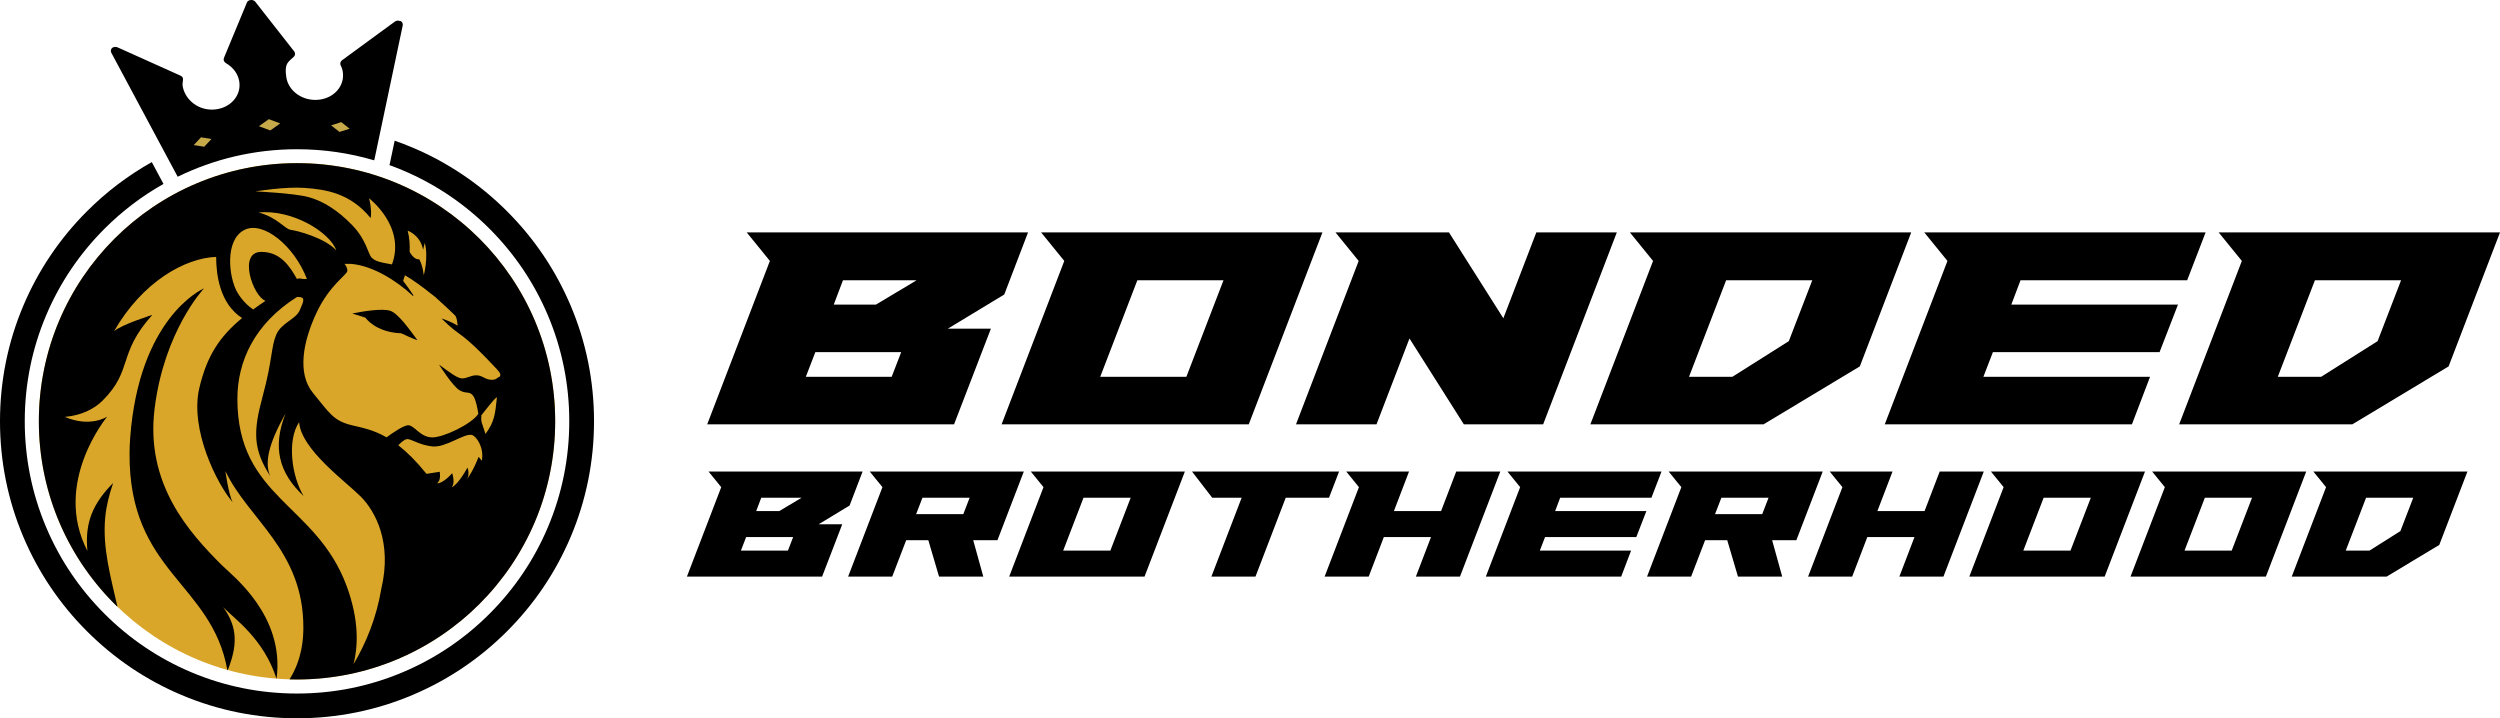 <?xml version="1.0" encoding="UTF-8"?><svg id="Layer_2" xmlns="http://www.w3.org/2000/svg" viewBox="0 0 7069.12 2031.06"><defs><style>.cls-1{fill:#c6a949;}.cls-2{fill:#d9a629;}</style></defs><g id="Layer_1-2"><path d="M1613.68,864.3c-42.3-100.01-102.85-189.83-179.97-266.94-77.12-77.12-166.93-137.67-266.94-179.97-16.77-7.09-33.7-13.61-50.79-19.57l-13.38,63.36-.76,3.58-.79,2.04c12.92,4.67,25.74,9.67,38.45,15.05,91.67,38.77,174,94.29,244.71,165,70.71,70.71,126.23,153.05,165,244.71,40.13,94.89,60.48,195.7,60.48,299.65s-20.35,204.76-60.48,299.65c-38.77,91.67-94.29,174-165,244.71-70.71,70.71-153.05,126.23-244.71,165-94.89,40.13-195.7,60.48-299.65,60.48s-204.76-20.35-299.65-60.48c-91.67-38.77-174-94.29-244.71-165-70.71-70.71-126.23-153.05-165-244.71-40.13-94.89-60.48-195.7-60.48-299.65s20.35-204.76,60.48-299.65c38.77-91.67,94.29-174,165-244.71,50.05-50.05,105.93-92.48,166.81-126.75l-33.05-61.73c-66.93,37.52-128.32,84.04-183.26,138.98-77.12,77.12-137.67,166.93-179.97,266.94C22.21,967.86,0,1077.85,0,1191.21s22.21,223.35,66.01,326.92c42.3,100.01,102.85,189.82,179.97,266.94,77.12,77.12,166.93,137.67,266.94,179.97,103.56,43.8,213.55,66.01,326.92,66.01s223.35-22.21,326.92-66.01c100.01-42.3,189.83-102.85,266.94-179.97,77.12-77.12,137.67-166.93,179.97-266.94,43.8-103.56,66.01-213.55,66.01-326.92s-22.21-223.35-66.01-326.92Z"/><path d="M502.44,499.74c101.87-49.8,216.37-77.77,337.41-77.77,75.75,0,148.93,10.96,218.07,31.36.23-.47.45-.95.65-1.45l80.24-380.08c1.02-4.83-1.53-10.08-6.34-12.77l-.77.87c-4.81-2.68-10.88-2.11-15.64,1.47l-149.05,109.13c-4.76,3.58-5.66,9.19-4.08,13.74,3.67,6.72,5.45,12.85,6.4,19.06,5.99,39.55-24.82,74.66-69.08,78.81-44.3,4.15-84.7-24.31-90.68-63.83-5.99-39.55,5.07-42.15,21.17-57.82,4.64-4.37,4.54-10.65,1.23-15.04L721.7,4.79c-5.52-7.35-20.27-5.96-23.44,2.2l-65.18,157.07c-1.91,4.91-.09,11,5.69,14.39,21.21,12.17,34.67,31.33,37.85,52.29,5.99,39.55-24.82,74.66-69.08,78.81-44.3,4.15-82.31-24.75-90.68-63.83-1.04-4.85-.88-11.71.52-19.71.91-5.58-1.53-10.08-8.07-12.6l-176.63-79.39c-5.69-2.6-11.65-1.27-15.64,1.47-3.87,3.5-4.78,9.11-2.35,13.58l187.74,350.68Z"/><circle class="cls-2" cx="839.84" cy="1191.21" r="730"/><path d="M630.89,1716.78c33.85,34.63,114.54,89.35,150.96,202.27.07,0,.13.01.2.02,23.62-179.42-125.37-291.52-155.43-321.59-91.97-91.97-215.94-228.65-189.46-442.09,27.29-219.79,138.09-338.15,139.82-340-7.71,3.16-183.98,84.86-208.92,423.2-1.11,15.08-1.69,29.62-1.75,43.65-1.82,336.4,232.03,364.71,276.51,612.17.43.12.85.24,1.28.36,25.77-65.27,30.48-119.03-13.21-178Z"/><path d="M1102.98,878.67c-22.57-6.87-73.6.98-106.96,7.84,27.48,8.84,37.3,11.77,37.3,11.77,0,0,27.48,41.23,101.08,44.16,33.37,15.7,46.12,19.64,46.12,19.64-22.57-30.43-54.96-76.55-77.53-83.41Z"/><path d="M839.84,461.34c-403.17,0-730,326.83-730,730,0,205.89,85.24,391.86,222.35,524.57-18.87-83.43-43-167.57-34.61-253.28,3.07-33.01,11.51-64.98,22.21-96.43.04-.15.09-.32.15-.47-57.97,58.32-80.6,113.15-72.7,192.16-100.15-192.92,55.98-379.92,55.98-379.92,0,0-47.04,32.03-119.99.89,45.84-3.93,82.74-21.94,106.96-46.18,86.69-86.69,41.42-132.34,140.54-242.31,0,0-86.14,26.98-108.22,46.11,80.31-139.82,200.49-206.84,288.67-210.08-.04,50.24,10.34,132.56,73.26,172.89.04-.02.09-.02.13-.02-63.95,52.83-99.35,106.81-120.82,197.26-27.97,117.74,50.05,272.31,94.21,323.82-11.79-22.08-20.61-88.32-20.61-88.32,64.55,136.55,220.43,223.52,220.43,441.75,0,33.17-3.52,89.95-39.05,147.25,7.01.2,14.04.31,21.1.31,403.17,0,730-326.83,730-730s-326.83-730-730-730ZM1196.47,706.09l4.65-19.52c11.04,41.95-2.94,92-2.94,92,0,0-2.55-28.67-12.99-45.7-7.15,1.46-16.7-3.31-26.87-20.48.88-18.75-.15-39.95-5.61-60.17.13.18,35.09,11.34,43.77,53.87ZM861.09,531.29c59.64,4.42,129.2,14.36,186.94,85.37,4.42-23.55-4.42-55.93-4.42-55.93,0,0,104.51,79.48,64.77,186.94-33.85-5.89-47.1-8.83-57.41-19.14-10.3-10.3-14.72-50.05-54.46-91.26-39.86-41.34-81.76-68.42-123.41-79.78-41.65-11.36-150.71-16.31-150.71-16.31,0,0,84.33-13.92,138.7-9.89ZM950.88,707.92c-32.38-35.33-110.89-55.93-128.55-57.9-16.68-1.96-39.25-36.31-91.26-49.06,94.21-9.81,201.17,54.95,219.81,106.96ZM669.74,824.21c-22.08-39.74-35.33-144.25,20.61-173.69,53.14-27.97,142.15,45.04,177.41,138.24-18.09,1.35-19.5-4.08-28.15.15-19.64-35.36-47.04-77.82-102.16-76.57-64.77,1.47-22.08,125.12,13.25,138.36-12.35,8.29-23.93,16.37-34.86,24.35-11.08-7.5-31-23.66-46.1-50.84ZM1078.45,1663.71c-13.95,83.7-43.54,155.01-78.73,214.23,11.99-46.81,17.22-121.33-19.4-220.61-86.43-234.32-309.07-248.56-309.07-529.65,0-106.43,48.9-212.65,168.5-287.9,26.99-.84,17.96,12.71,8.1,36.92-10.79,26.49-52.01,35.33-66.73,69.67-14.72,34.35-10.79,72.62-38.27,173.69-27.48,101.07-27.48,150.14,21.59,226.68-16.68-36.31-6.87-89.3,43.18-177.62-38.27,95.19-18.65,168.78,51.03,233.55-33.36-53.97-48.08-157.01-12.76-209.02,4.91,76.54,131.49,167.8,173.69,210s89.3,130.51,58.88,260.04ZM1362.4,1302.74c-4.32-5.77-9.18-10.95-9.18-10.95,0,0-13.74,38.27-33.36,63.78,9.81-14.72,1.96-33.36,1.96-33.36,0,0-25.51,48.08-45.14,55.93,11.78-10.79,1.96-40.23,1.96-40.23,0,0-24.53,29.44-43.18,28.46,12.76-6.87,7.85-32.38,7.85-32.38l-37.29,5.89c-29.36-36.4-55.77-62.21-79.82-80.89,7.04-7.18,16.98-16.08,23.89-17.24,11.78-1.96,34.35,16.68,72.62,20.61,38.27,3.92,90.28-38.27,111.87-32.38,11.77,3.21,35.04,34.84,27.83,72.77ZM1372.84,1227.03c-3.8-10.9-8.31-24.3-10.79-32.38-1.7-5.53-1.56-13.46-.85-20.66,36.47-45.85,37.95-46.64,44.03-50.97-5.23,49.23-6.87,68.69-32.38,104.02ZM1390.5,1073.95c-18.64,0-26.48-12.77-43.17-12.77s-26.5,8.84-40.23,8.84-35.34-16.68-65.75-39.25c0,0,38.27,60.84,57.89,72.62,19.64,11.77,28.46.98,39.25,16.68,7.22,10.5,11.81,35.04,14.05,50.14-18.79,28.96-98.46,66.62-129.83,66.62-34.34,0-50.05-33.35-67.71-34.34-12.77-.7-45.03,21.67-61.92,34.12-37.86-21.78-69.52-27.25-98.05-34.12-52.98-12.75-63.78-35.32-109.9-91.26-46.12-55.94-27.48-147.19,9.82-226.68,37.28-79.48,86.35-106.96,87.33-118.74.56-6.7-3.95-14.33-7.96-19.69,5.17-.21,11.34-.26,18.26,0,60,5.06,126.33,45.23,175.09,90.62.53-.55,1.07-1.05,1.67-1.52-9.74-14.65-21.2-30.15-29.4-40.96,1.99-7,3.82-12.13,5.3-15.84,22.93,13.33,49.22,32.63,73.22,51.89.02-.06.06-.11.07-.17l15.59,12.34c-.3-.09-.51-.11-.64-.11,15.01,13.39,40.04,36.38,50.91,47.25,3.07,3.07,7.2,4.61,9.91,31.24-16.1-9.61-28.34-14.28-46.12-20.6,60.22,59.89,47.98,27.18,156.03,142.79,12.68,14.14,10.83,15.23,9.82,21.08-10.16,5.23-10.74,9.82-23.57,9.82Z"/><polygon class="cls-1" points="577.5 414.9 547.75 410.24 568.32 388.26 598.07 392.91 577.5 414.9"/><polygon class="cls-1" points="764.33 368.88 732.1 356.83 760.18 336.95 792.4 349 764.33 368.88"/><polygon class="cls-1" points="959.94 373.03 936.3 354.39 965 345.32 988.64 363.96 959.94 373.03"/><path d="M2176.97,737.83l-65.52-80.64h795.48l-67.2,175.56-159.6,96.6h121.8l-104.16,270.48h-698.04l177.24-462ZM2278.61,1065.43h242.76l26.88-69.72h-242.76l-26.88,69.72ZM2476.85,861.31l115.08-68.88h-208.32l-26.04,68.88h119.28Z"/><path d="M3009.41,737.83l-65.52-80.64h795.48l-208.32,542.64h-698.88l177.24-462ZM3216.05,792.43l-105,273h243.6l105-273h-243.6Z"/><path d="M3776.33,657.19h320.88l153.72,242.76,93.24-242.76h227.64l-208.32,542.64h-224.28l-153.72-242.76-93.24,242.76h-227.64l177.24-462-65.52-80.64Z"/><path d="M4674.28,737.83l-65.52-80.64h795.48l-145.32,378.84-272.16,163.8h-489.72l177.24-462ZM4880.92,792.43l-105,273h122.64l159.6-100.8,66.36-172.2h-243.6Z"/><path d="M5687.32,861.31h471.24l-52.08,134.4h-471.24l-26.88,69.72h471.24l-51.24,134.4h-698.88l177.24-462-65.52-80.64h795.48l-52.08,135.24h-471.24l-26.04,68.88Z"/><path d="M6339.16,737.83l-65.52-80.64h795.48l-145.32,378.84-272.16,163.8h-489.72l177.24-462ZM6545.8,792.43l-105,273h122.64l159.6-100.8,66.36-172.2h-243.6Z"/><path d="M2039.38,1377.51l-35.88-44.16h435.62l-36.8,96.14-87.4,52.9h66.7l-57.04,148.12h-382.26l97.06-253ZM2095.04,1556.91h132.94l14.72-38.18h-132.94l-14.72,38.18ZM2203.6,1445.13l63.02-37.72h-114.08l-14.26,37.72h65.32Z"/><path d="M2820.46,1527.47h-68.54l28.52,103.04h-125.12l-30.36-103.04h-62.56l-39.56,103.04h-124.66l97.06-253-35.88-44.16h435.62l-74.52,194.12ZM2590.46,1453.87h133.4l17.94-46.46h-133.4l-17.94,46.46Z"/><path d="M2950.64,1377.51l-35.88-44.16h435.62l-114.08,297.16h-382.72l97.06-253ZM3063.8,1407.41l-57.5,149.5h133.4l57.5-149.5h-133.4Z"/><path d="M3370.62,1333.35h415.84l-28.52,74.06h-122.36l-85.56,223.1h-124.66l85.56-223.1h-83.26l-57.04-74.06Z"/><path d="M3806.69,1333.35h177.56l-42.78,111.78h133.4l42.78-111.78h124.66l-114.08,297.16h-124.66l42.78-111.78h-133.4l-42.78,111.78h-124.66l97.06-253-35.88-44.16Z"/><path d="M4397.33,1445.13h258.06l-28.52,73.6h-258.06l-14.72,38.18h258.06l-28.06,73.6h-382.72l97.06-253-35.88-44.16h435.62l-28.52,74.06h-258.06l-14.26,37.72Z"/><path d="M5079.51,1527.47h-68.54l28.52,103.04h-125.12l-30.36-103.04h-62.56l-39.56,103.04h-124.66l97.06-253-35.88-44.16h435.62l-74.52,194.12ZM4849.51,1453.87h133.4l17.94-46.46h-133.4l-17.94,46.46Z"/><path d="M5173.81,1333.35h177.56l-42.78,111.78h133.4l42.78-111.78h124.66l-114.08,297.16h-124.66l42.78-111.78h-133.4l-42.78,111.78h-124.66l97.06-253-35.88-44.16Z"/><path d="M5665.55,1377.51l-35.88-44.16h435.62l-114.08,297.16h-382.72l97.06-253ZM5778.71,1407.41l-57.5,149.5h133.4l57.5-149.5h-133.4Z"/><path d="M6121.41,1377.51l-35.88-44.16h435.62l-114.08,297.16h-382.72l97.06-253ZM6234.57,1407.41l-57.5,149.5h133.4l57.5-149.5h-133.4Z"/><path d="M6577.27,1377.51l-35.88-44.16h435.62l-79.58,207.46-149.04,89.7h-268.18l97.06-253ZM6690.43,1407.41l-57.5,149.5h67.16l87.4-55.2,36.34-94.3h-133.4Z"/></g></svg>